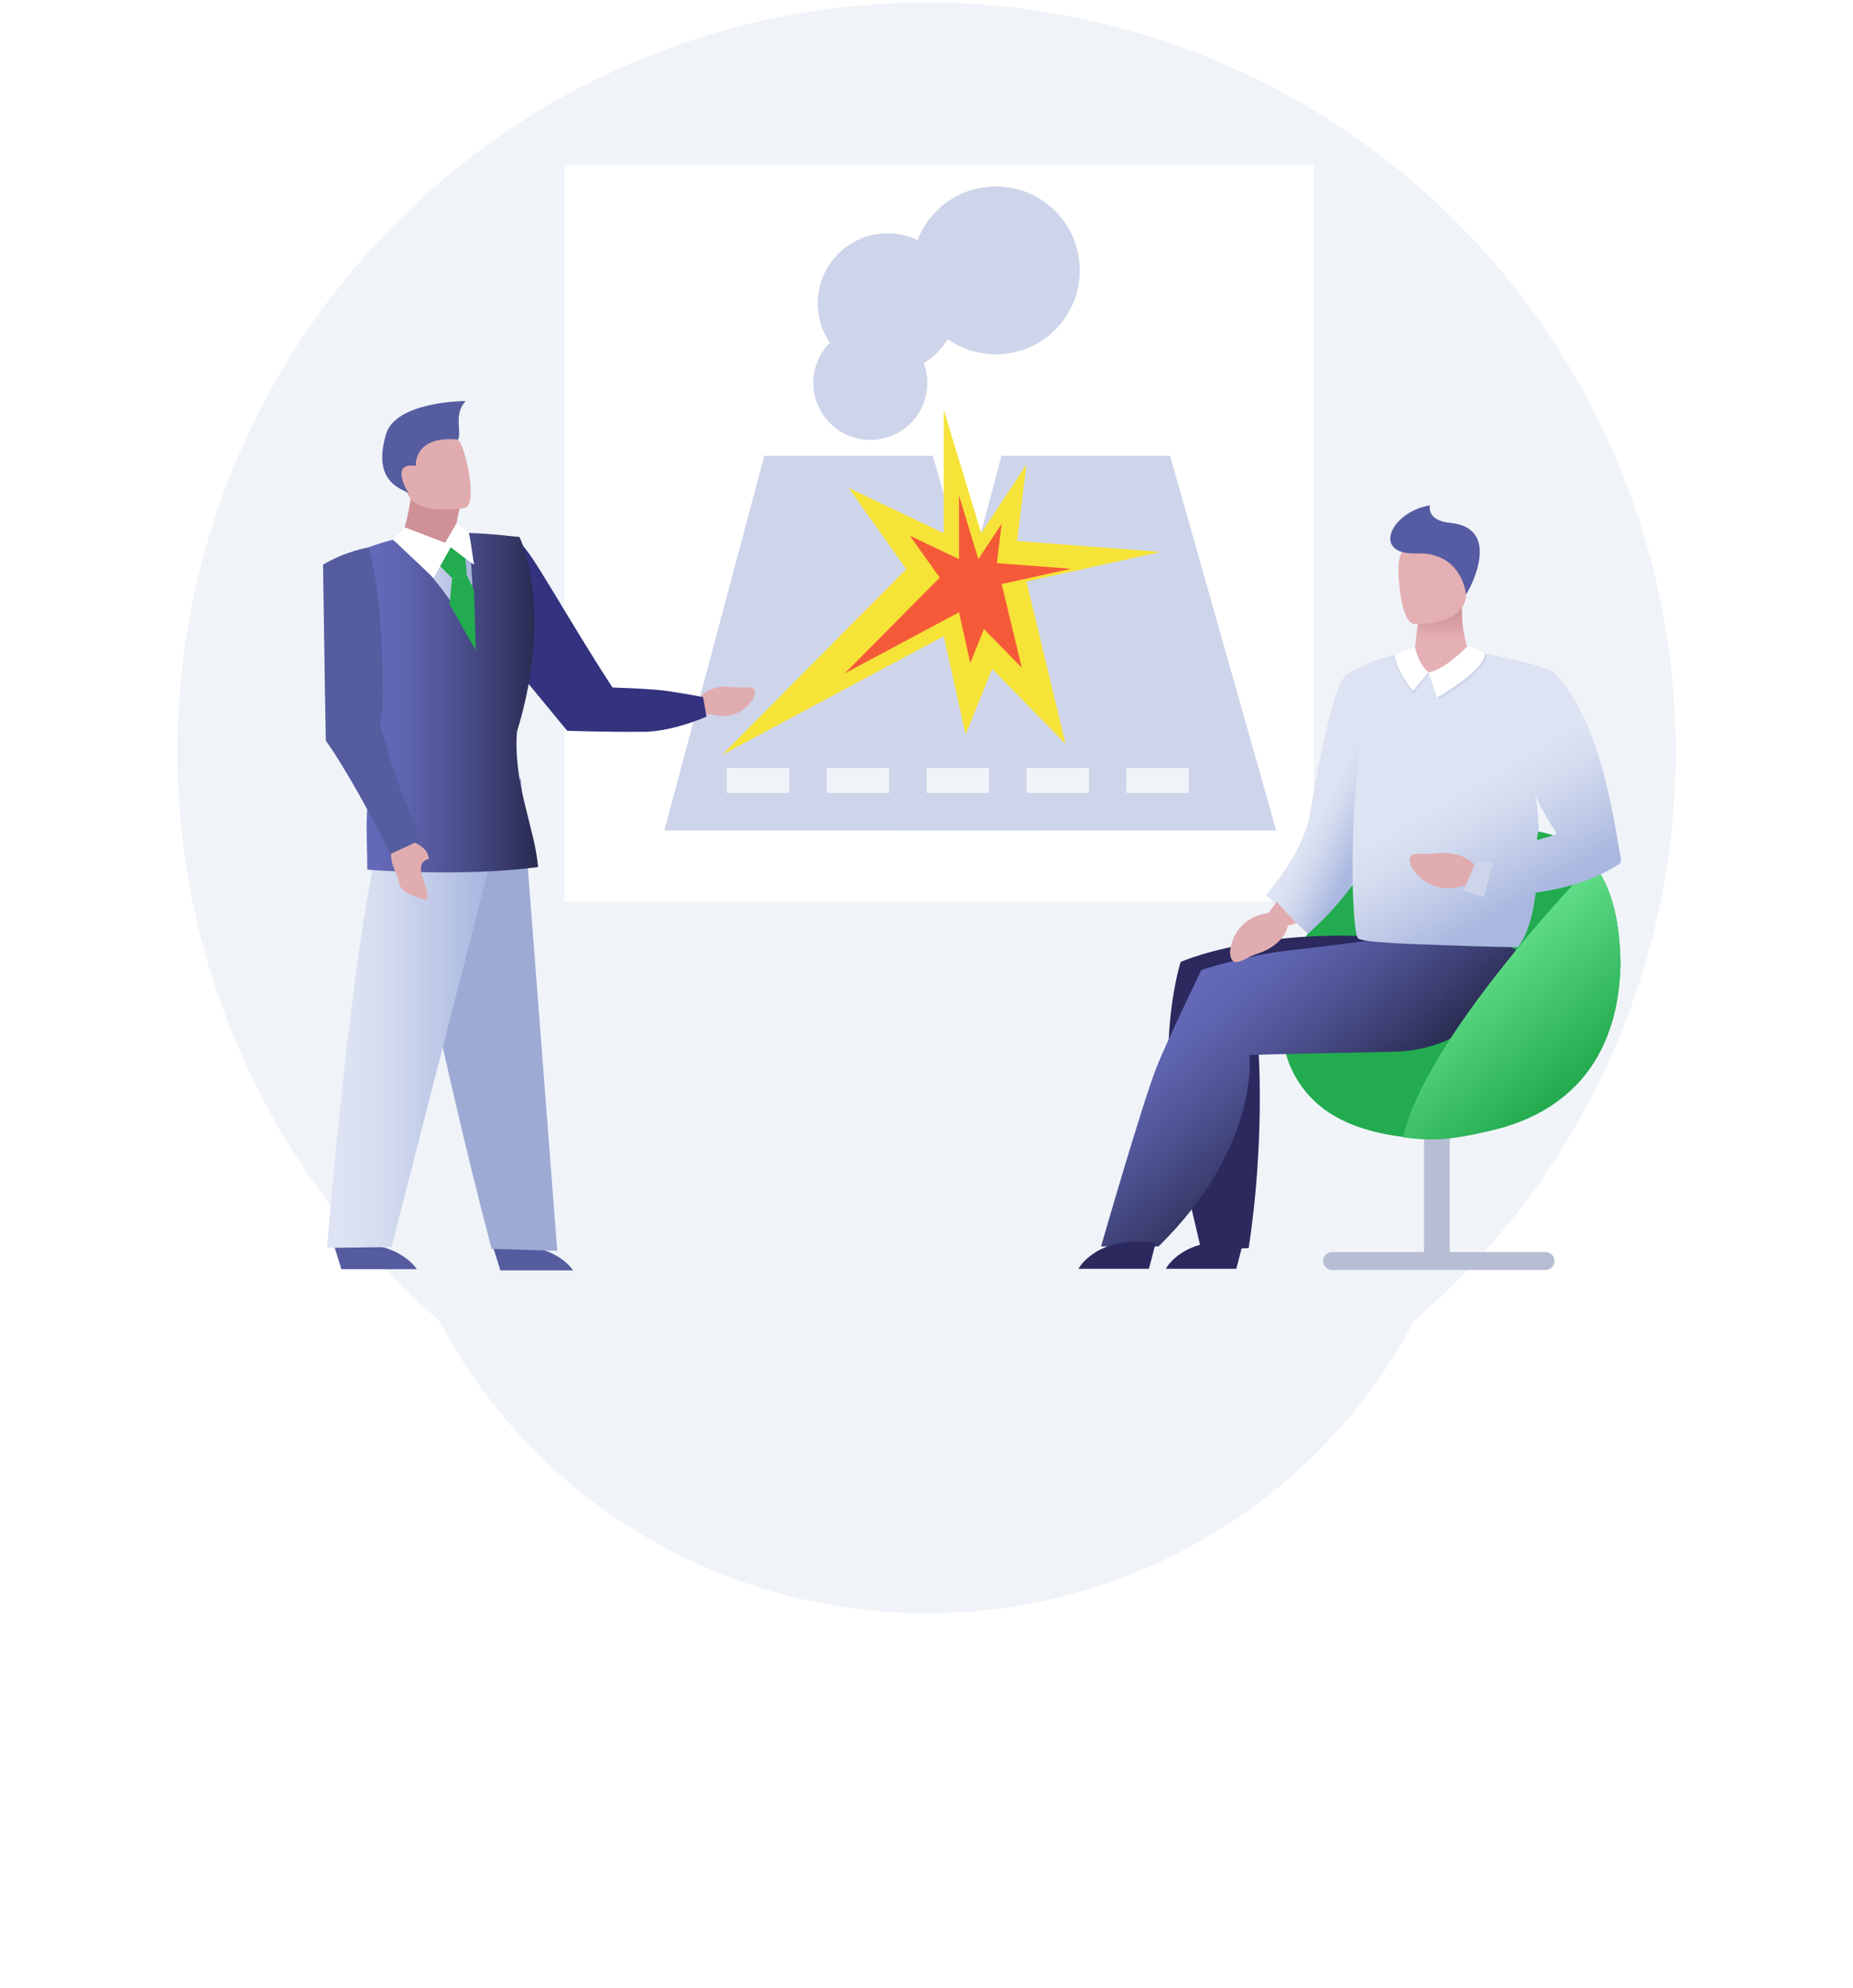 <svg width="645" height="692" viewBox="0 0 645 692" fill="none" xmlns="http://www.w3.org/2000/svg">
<g filter="url(#filter0_d)">
<ellipse rx="191.242" ry="189.069" transform="matrix(-1 0 0 1 322.536 311.626)" fill="#F0F4F9"/>
</g>
<circle r="260.784" transform="matrix(-1 0 0 1 322.536 261.642)" fill="#F0F4F9"/>
<g clip-path="url(#clip0)">
<path d="M457.275 57.362H196.49V313.799H457.275V57.362Z" fill="white"/>
<path d="M361.654 289.038L324.71 158.646L266.033 158.646L231.262 289.038H361.654Z" fill="#CED4EA"/>
<path d="M444.234 289.038L407.29 158.646L348.613 158.646L313.842 289.038H444.234Z" fill="#CED4EA"/>
<path d="M290.45 148.693C298.961 155.597 311.457 154.295 318.361 145.785C325.265 137.274 323.963 124.779 315.452 117.875C306.942 110.97 294.446 112.273 287.542 120.783C280.638 129.293 281.94 141.789 290.45 148.693Z" fill="#CED4EA"/>
<path d="M293.632 124.471C304.074 132.942 319.407 131.345 327.878 120.903C336.349 110.46 334.752 95.128 324.309 86.657C313.867 78.186 298.535 79.783 290.064 90.225C281.592 100.667 283.19 116 293.632 124.471Z" fill="#CED4EA"/>
<path d="M328.229 116.799C340.76 126.964 359.159 125.047 369.324 112.516C379.49 99.986 377.573 81.587 365.042 71.421C352.512 61.256 334.113 63.173 323.947 75.704C313.782 88.234 315.699 106.633 328.229 116.799Z" fill="#CED4EA"/>
<path d="M274.725 275.999V267.306H252.993V275.999H274.725Z" fill="#F0F4F9"/>
<path d="M309.496 275.999V267.306H287.764V275.999H309.496Z" fill="#F0F4F9"/>
<path d="M344.268 275.999V267.306H322.536V275.999H344.268Z" fill="#F0F4F9"/>
<path d="M379.039 275.999V267.306H357.307V275.999H379.039Z" fill="#F0F4F9"/>
<path d="M413.811 275.999V267.306H392.079V275.999H413.811Z" fill="#F0F4F9"/>
<path d="M171.613 433.993L174.182 442.186H199.457C199.388 442.117 192.93 431.077 171.613 433.993Z" fill="#555C9F"/>
<path d="M181.331 270.887L135.92 278.525C135.92 278.525 152.237 362.959 171.124 434.687L193.969 435.381L181.331 270.887Z" fill="#9DAAD4"/>
<path d="M116.201 433.298L118.84 441.77H145.087C145.087 441.77 138.351 430.313 116.201 433.298Z" fill="#555C9F"/>
<path d="M242.366 248.806L247.365 248.529C247.365 248.529 256.253 252.07 262.086 243.321C262.086 243.321 264.238 239.571 261.044 239.294C257.85 239.016 259.031 239.571 254.517 239.085C250.004 238.599 245.56 240.057 243.824 242.765L237.922 244.432L242.366 248.806Z" fill="#E1ACB0"/>
<path d="M113.844 434.34C113.844 434.34 124.467 298.939 137.66 273.942L174.878 273.734L174.253 297.273C174.253 297.273 172.24 297.759 170.226 301.786L136.272 434.062L113.844 434.34Z" fill="url(#paint0_linear)"/>
<path d="M165.569 215.685L184.109 238.182L197.44 254.361C197.44 254.361 211.05 254.847 223.896 254.708C224.104 254.708 224.243 254.708 224.451 254.708C224.52 254.708 224.59 254.708 224.659 254.708C224.798 254.708 225.007 254.708 225.145 254.708C235.283 254.222 245.907 249.431 245.907 249.431L245.49 246.861L244.726 242.626C244.726 242.626 234.311 240.612 228.964 240.126C222.437 239.571 213.202 239.293 213.202 239.293C197.649 215.546 184.456 190.896 181.053 189.16C175.012 186.105 162.375 185.619 162.375 185.619L165.569 215.685Z" fill="#333380"/>
<path d="M161.749 171.733C161.749 171.733 157.374 181.454 158.277 195.341C158.277 195.341 151.125 196.73 147.514 196.522C144.39 196.383 139.529 187.217 139.529 187.217C139.529 187.217 142.237 181.94 143.626 167.914L161.749 171.733Z" fill="#D09196"/>
<path d="M162.031 176.731C162.031 176.731 145.783 179.717 142.172 172.426C137.381 162.774 134.187 156.108 144.463 151.873C154.74 147.637 158.142 150.901 160.156 154.025C162.169 157.15 166.197 174.926 162.031 176.731Z" fill="#E1ACB0"/>
<path d="M142.24 171.732C142.24 171.732 135.227 160.761 144.739 162.149C144.739 162.149 143.767 151.526 159.46 152.984C160.779 150.137 157.793 144.165 162.098 139.583C162.098 139.583 137.657 139.583 134.324 151.248C129.463 168.19 140.018 169.996 142.24 171.732Z" fill="#555C9F"/>
<path d="M127.863 302.688C128.141 302.758 161.262 305.327 187.301 301.785C186.12 287.968 178.621 272.969 179.941 254.708C192.995 212.143 181.052 186.868 180.704 186.799C180.843 187.146 172.511 185.619 158.485 185.341C157.721 187.216 160.568 195.965 157.304 196.52C153.416 197.145 142.723 188.535 139.39 187.216C135.571 188.049 131.613 189.229 127.447 190.826C127.1 190.965 127.794 206.727 129.391 225.475C129.877 231.03 132.585 253.666 131.335 259.36C126.197 282.552 127.863 288.523 127.863 302.688Z" fill="url(#paint1_linear)"/>
<path d="M136.758 187.91C136.411 187.91 151.825 197.076 164.949 223.114C164.949 203.464 163.143 185.549 163.143 185.549L158.838 182.286C158.838 182.286 158.7 187.007 155.575 193.257C147.034 188.049 140.716 183.535 140.716 183.535L136.758 187.91Z" fill="url(#paint2_linear)"/>
<path d="M151.896 195.757L157.382 201.242L162.451 200.131L161.756 191.105L156.826 189.23L151.896 195.757Z" fill="#23AB4F"/>
<path d="M156.473 210.269L157.375 201.242L162.444 200.131L165.013 205.408L165.569 226.308L156.473 210.269Z" fill="#23AB4F"/>
<path d="M142.242 286.3L143.77 293.036C143.77 293.036 149.117 294.91 149.255 298.938C142.52 300.743 150.714 310.325 148.353 313.242C148.353 313.242 140.159 311.367 139.187 308.173C138.285 305.256 138.84 306.228 137.104 302.201C135.368 298.243 136.479 293.036 135.368 290.466L133.285 286.995L142.242 286.3Z" fill="#E1ACB0"/>
<path d="M128.352 190.548C128.352 190.548 120.714 191.659 112.451 196.52C112.451 196.52 113.076 241.376 113.423 257.832C113.423 257.832 120.992 267.761 135.99 297.202L147.1 292.064C147.1 292.064 139.601 279.357 133.421 255.888C133.421 255.888 131.338 251.999 133.213 247.069C133.838 207.63 128.352 190.548 128.352 190.548Z" fill="#555C9F"/>
<path d="M140.855 183.535L136.828 187.84L150.924 201.172L156.895 190.479C156.895 190.479 165.297 197.006 165.019 196.451C164.88 196.173 164.117 189.715 163.214 185.41C161.756 184.299 158.909 182.147 158.909 182.147L154.951 188.951L140.855 183.535Z" fill="white"/>
<path d="M537.962 435.797H504.633V380.665H495.676V435.797H463.666C461.93 435.797 460.541 437.186 460.541 438.922C460.541 440.658 461.93 442.047 463.666 442.047H537.962C539.698 442.047 541.087 440.658 541.087 438.922C541.087 437.186 539.698 435.797 537.962 435.797Z" fill="#B7BED4"/>
<path d="M548.794 377.472C548.794 377.472 548.863 377.472 548.794 377.472C558.862 366.918 563.792 352.336 564.07 335.185C563.792 318.729 560.181 301.023 545.877 292.829C538.031 288.385 512.201 283.872 490.328 295.468C446.792 318.451 442.556 348.656 447.556 366.571C448.042 368.307 448.597 369.904 449.222 371.362C449.361 371.709 449.5 372.056 449.708 372.403C449.847 372.75 450.055 373.098 450.194 373.375C450.333 373.723 450.541 374 450.68 374.347C450.68 374.347 450.68 374.417 450.75 374.417C450.889 374.695 451.097 375.042 451.236 375.32C456.096 383.513 465.262 392.609 487.343 395.595C497.897 396.984 503.66 397.053 519.631 393.234C520.117 393.095 520.603 393.026 521.089 392.887C521.228 392.818 521.436 392.818 521.575 392.748C521.922 392.679 522.2 392.609 522.547 392.47C522.755 392.401 522.894 392.331 523.102 392.331C523.38 392.262 523.658 392.193 523.936 392.054C524.144 391.984 524.352 391.915 524.491 391.845C524.769 391.776 525.047 391.707 525.324 391.568C525.533 391.498 525.672 391.429 525.88 391.359C526.158 391.29 526.435 391.151 526.713 391.082C526.921 391.012 527.06 390.943 527.269 390.873C527.546 390.804 527.824 390.665 528.102 390.596C528.31 390.526 528.449 390.457 528.588 390.387C528.866 390.248 529.143 390.179 529.421 390.04C529.56 389.971 529.699 389.901 529.907 389.832C530.254 389.693 530.532 389.554 530.81 389.415C530.949 389.346 531.018 389.346 531.157 389.276C531.99 388.929 532.823 388.512 533.657 388.096C533.726 388.096 533.726 388.026 533.796 388.026C534.143 387.888 534.49 387.679 534.837 387.471C534.907 387.402 535.045 387.402 535.115 387.332C535.393 387.193 535.74 386.985 536.018 386.846C536.156 386.777 536.226 386.707 536.365 386.638C536.642 386.499 536.92 386.291 537.198 386.152C537.337 386.082 537.406 386.013 537.545 385.943C537.823 385.804 538.101 385.596 538.378 385.457C538.448 385.388 538.587 385.318 538.656 385.249C538.934 385.041 539.212 384.902 539.489 384.693C539.559 384.624 539.698 384.555 539.767 384.555C540.045 384.346 540.392 384.138 540.67 383.93C540.739 383.86 540.809 383.86 540.878 383.791C541.225 383.582 541.572 383.305 541.92 383.096C543.378 382.055 544.697 380.944 546.016 379.833C546.016 379.833 546.086 379.833 546.086 379.763C546.364 379.486 546.711 379.208 546.988 378.93L547.058 378.861C547.336 378.583 547.613 378.305 547.891 378.028L547.961 377.958C548.238 378.097 548.516 377.819 548.794 377.472Z" fill="#23AB4F"/>
<path d="M440.678 311.507L455.259 324.978C455.259 324.978 475.188 308.382 479.562 289.982C480.395 286.302 475.743 282.552 476.854 262.832C477.826 245.612 478.312 229.919 478.312 229.919C478.312 229.919 470.327 233.669 468.938 234.641C462.897 238.738 456.718 279.636 455.884 283.941C453.315 297.411 440.678 311.507 440.678 311.507Z" fill="url(#paint3_linear)"/>
<path d="M432.697 432.603L430.336 441.63H405.825C405.755 441.63 411.935 429.687 432.697 432.603Z" fill="#2B295E"/>
<path d="M493.657 216.031C493.657 216.031 491.783 231.377 491.574 233.599L504.003 235.543L512.197 228.807C512.197 228.807 508.169 221.239 509.003 209.99L493.657 216.031Z" fill="url(#paint4_linear)"/>
<path d="M492.135 217.211C492.135 217.211 509.98 218.045 510.327 206.935C510.674 195.825 513.174 188.465 501.856 187.423C490.538 186.382 488.177 190.617 487.135 194.297C486.025 198.047 487.483 216.725 492.135 217.211Z" fill="#E5B0B4"/>
<path d="M510.32 206.935C510.32 206.935 509 192.076 493.099 192.631C477.199 193.187 484.073 178.119 497.752 175.897C497.752 175.897 496.294 181.174 504.904 182.007C522.888 183.813 511.917 204.574 510.32 206.935Z" fill="#555CA3"/>
<path d="M527.058 339.073C527.058 339.073 509.143 366.292 477.272 366.083C437.693 365.875 438.041 365.181 438.041 365.181C438.041 365.181 440.401 396.982 434.638 434.409L418.182 435.311C418.182 435.311 410.891 404.482 409.294 396.288C402.489 361.153 410.96 334.837 410.96 334.837C410.96 334.837 420.473 330.393 440.887 327.407C459.705 324.63 479.216 326.019 479.216 326.019C479.216 326.019 524.836 324.908 528.447 331.573C529.21 333.101 527.058 339.073 527.058 339.073Z" fill="#2B295E"/>
<path d="M501.781 234.503L493.587 233.6C493.587 233.6 492.546 233.808 492.754 235.127C492.962 236.447 495.67 239.919 496.643 240.057C497.684 240.266 504.003 236.863 501.781 234.503Z" fill="#C3592D"/>
<path d="M526.503 338.587C526.503 338.587 516.782 365.459 484.911 366.084C434.916 367.056 434.916 367.264 434.916 367.264C434.916 367.264 438.735 399.066 403.253 433.854H383.256C383.256 433.854 397.213 385.318 402.49 371.708C405.962 362.821 418.182 337.615 418.182 337.615C418.182 337.615 434.222 332.407 448.248 330.88C457.969 329.838 486.855 326.089 486.855 326.089C486.855 326.089 524.836 324.978 528.378 331.644C529.211 333.102 526.503 338.587 526.503 338.587Z" fill="url(#paint5_linear)"/>
<path d="M564.066 335.253C563.858 322.824 561.775 309.631 554.484 300.396C543.722 311.784 520.044 337.822 504.143 362.611C496.574 374.415 490.603 386.011 488.381 395.871C498.31 397.121 504.212 397.052 519.627 393.371C549.415 386.289 563.65 364.625 564.066 335.253Z" fill="url(#paint6_linear)"/>
<path d="M564.205 298.8C562.469 290.815 558.233 251.93 541.36 234.571C540.735 233.946 539.277 231.863 516.919 227.489C515.877 230.197 506.087 234.78 497.477 234.363C496.505 234.294 495.116 233.044 495.116 233.044C488.311 232.072 485.117 228.461 485.395 227.975C485.117 227.975 478.243 229.919 478.243 229.919C468.244 273.733 470.466 324.422 472.688 326.574C474.215 328.102 491.366 328.588 505.115 329.074C517.197 329.56 528.306 329.699 528.306 329.699C530.806 326.574 533.375 320.672 534.556 310.673C543.096 309.562 553.581 306.993 562.469 301.438C562.747 301.23 563.024 301.091 563.302 300.952C564.066 300.466 564.413 299.633 564.205 298.8ZM536.708 281.58C539.208 286.093 541.777 289.981 541.777 289.981C541.638 290.19 541.291 290.467 540.735 290.745C539.138 291.231 537.194 291.787 535.042 292.412C535.111 288.94 535.875 290.884 535.458 285.537C535.111 280.191 534.903 277.969 533.792 275.191C534.694 277.205 535.597 279.566 536.708 281.58Z" fill="url(#paint7_linear)"/>
<path d="M492.547 225.337C492.547 225.337 493.936 231.447 497.477 234.364L491.922 241.585C491.922 241.585 485.187 233.669 485.395 227.976C485.465 227.906 490.742 225.545 492.547 225.337Z" fill="#CED4EA"/>
<path d="M492.549 225.337C492.549 225.337 493.591 231.031 497.202 234.016L491.855 240.543C491.855 240.543 486.022 233.739 485.467 227.906C485.467 227.906 490.744 225.545 492.549 225.337Z" fill="white"/>
<path d="M511.223 225.337C511.223 225.337 502.752 233.392 497.197 234.016L501.016 243.46C501.016 243.46 517.542 233.669 517.542 227.837C517.542 227.837 512.959 225.406 511.223 225.337Z" fill="#CED4EA"/>
<path d="M510.737 224.989C510.737 224.989 502.752 233.391 497.197 234.015L500.252 242.764C500.252 242.764 516.848 233.391 516.917 227.558C516.917 227.488 512.473 224.989 510.737 224.989Z" fill="white"/>
<path d="M402.28 432.603L399.919 441.63H375.408C375.408 441.63 381.519 429.687 402.28 432.603Z" fill="#2B295E"/>
<path d="M444.431 313.936L441.445 317.825C441.445 317.825 430.058 318.519 428.183 330.879C428.183 330.879 427.836 336.017 431.377 334.698C434.988 333.378 433.46 333.378 438.529 331.643C443.598 329.907 447.695 326.018 448.25 322.199L451.236 321.366L444.431 313.936Z" fill="#E1ACB0"/>
<path d="M513.446 310.604L509.072 308.313C509.072 308.313 498.448 312.548 491.505 302.064C491.505 302.064 489.005 297.55 492.824 297.272C496.643 296.925 495.254 297.55 500.601 296.995C505.947 296.439 511.294 298.175 513.377 301.439L516.432 300.953L513.446 310.604Z" fill="#E1ACB0"/>
<path d="M519.836 300.258L513.796 299.702L509.352 310.048L516.434 312.131L519.836 300.258Z" fill="#CED4EA"/>
<path d="M357.307 161.675C352.779 168.557 343.29 182.973 341.551 185.58L328.512 142.66V185.58L295.371 169.825L315.473 198.076L251.363 262.729L328.512 221.438L336.118 255.666L345.354 232.848L370.889 258.926L357.307 202.423L404.031 192.1L354.047 188.297L357.307 161.675Z" fill="#F5E338"/>
<path d="M348.672 182.279C346.337 185.828 341.443 193.263 340.546 194.608L333.821 172.472V194.608L316.728 186.482L327.096 201.053L294.031 234.398L333.821 213.102L337.744 230.756L342.508 218.987L355.678 232.437L348.672 203.295L372.77 197.971L346.991 196.009L348.672 182.279Z" fill="#F55A38"/>
</g>
<defs>
<filter id="filter0_d" x="0.901" y="53.015" width="643.268" height="638.922" filterUnits="userSpaceOnUse" color-interpolation-filters="sRGB">
<feFlood flood-opacity="0" result="BackgroundImageFix"/>
<feColorMatrix in="SourceAlpha" type="matrix" values="0 0 0 0 0 0 0 0 0 0 0 0 0 0 0 0 0 0 127 0"/>
<feOffset dy="60.85"/>
<feGaussianBlur stdDeviation="65.196"/>
<feColorMatrix type="matrix" values="0 0 0 0 0.867 0 0 0 0 0.89 0 0 0 0 0.949 0 0 0 1 0"/>
<feBlend mode="normal" in2="BackgroundImageFix" result="effect1_dropShadow"/>
<feBlend mode="normal" in="SourceGraphic" in2="effect1_dropShadow" result="shape"/>
</filter>
<linearGradient id="paint0_linear" x1="113.858" y1="354.048" x2="174.905" y2="354.048" gradientUnits="userSpaceOnUse">
<stop offset="0.095" stop-color="#DDE3F2"/>
<stop offset="0.314" stop-color="#D4DCEF"/>
<stop offset="0.667" stop-color="#BCC7E6"/>
<stop offset="0.887" stop-color="#AAB8E0"/>
</linearGradient>
<linearGradient id="paint1_linear" x1="127.466" y1="244.497" x2="187.336" y2="244.497" gradientUnits="userSpaceOnUse">
<stop offset="0.06" stop-color="#6369B8"/>
<stop offset="0.212" stop-color="#5E64AF"/>
<stop offset="0.46" stop-color="#515597"/>
<stop offset="0.77" stop-color="#3B3E70"/>
<stop offset="1" stop-color="#282A4F"/>
</linearGradient>
<linearGradient id="paint2_linear" x1="136.78" y1="202.65" x2="165.001" y2="202.65" gradientUnits="userSpaceOnUse">
<stop offset="0.095" stop-color="#DDE3F2"/>
<stop offset="0.314" stop-color="#D4DCEF"/>
<stop offset="0.667" stop-color="#BCC7E6"/>
<stop offset="0.887" stop-color="#AAB8E0"/>
</linearGradient>
<linearGradient id="paint3_linear" x1="450.625" y1="269.177" x2="483" y2="285.673" gradientUnits="userSpaceOnUse">
<stop offset="0.382" stop-color="#DDE3F2"/>
<stop offset="0.521" stop-color="#D4DCEF"/>
<stop offset="0.747" stop-color="#BCC7E6"/>
<stop offset="0.887" stop-color="#AAB8E0"/>
</linearGradient>
<linearGradient id="paint4_linear" x1="501.894" y1="235.523" x2="501.894" y2="209.921" gradientUnits="userSpaceOnUse">
<stop offset="0.512" stop-color="#E5B0B4"/>
<stop offset="1" stop-color="#C78A91"/>
</linearGradient>
<linearGradient id="paint5_linear" x1="418.058" y1="337.714" x2="466.478" y2="395.419" gradientUnits="userSpaceOnUse">
<stop offset="0.06" stop-color="#6369B8"/>
<stop offset="0.212" stop-color="#5E64AF"/>
<stop offset="0.46" stop-color="#515597"/>
<stop offset="0.77" stop-color="#3B3E70"/>
<stop offset="1" stop-color="#282A4F"/>
</linearGradient>
<linearGradient id="paint6_linear" x1="511.65" y1="336.365" x2="547.452" y2="379.031" gradientUnits="userSpaceOnUse">
<stop offset="0.047" stop-color="#5EDB86"/>
<stop offset="0.986" stop-color="#23AB4F"/>
</linearGradient>
<linearGradient id="paint7_linear" x1="478.497" y1="229.767" x2="534.217" y2="326.277" gradientUnits="userSpaceOnUse">
<stop offset="0.488" stop-color="#DDE3F2"/>
<stop offset="0.598" stop-color="#D4DCEF"/>
<stop offset="0.776" stop-color="#BCC7E6"/>
<stop offset="0.887" stop-color="#AAB8E0"/>
</linearGradient>
<clipPath id="clip0">
<rect width="451.822" height="437.934" fill="white" transform="translate(112.453 8.417)"/>
</clipPath>
</defs>
</svg>
